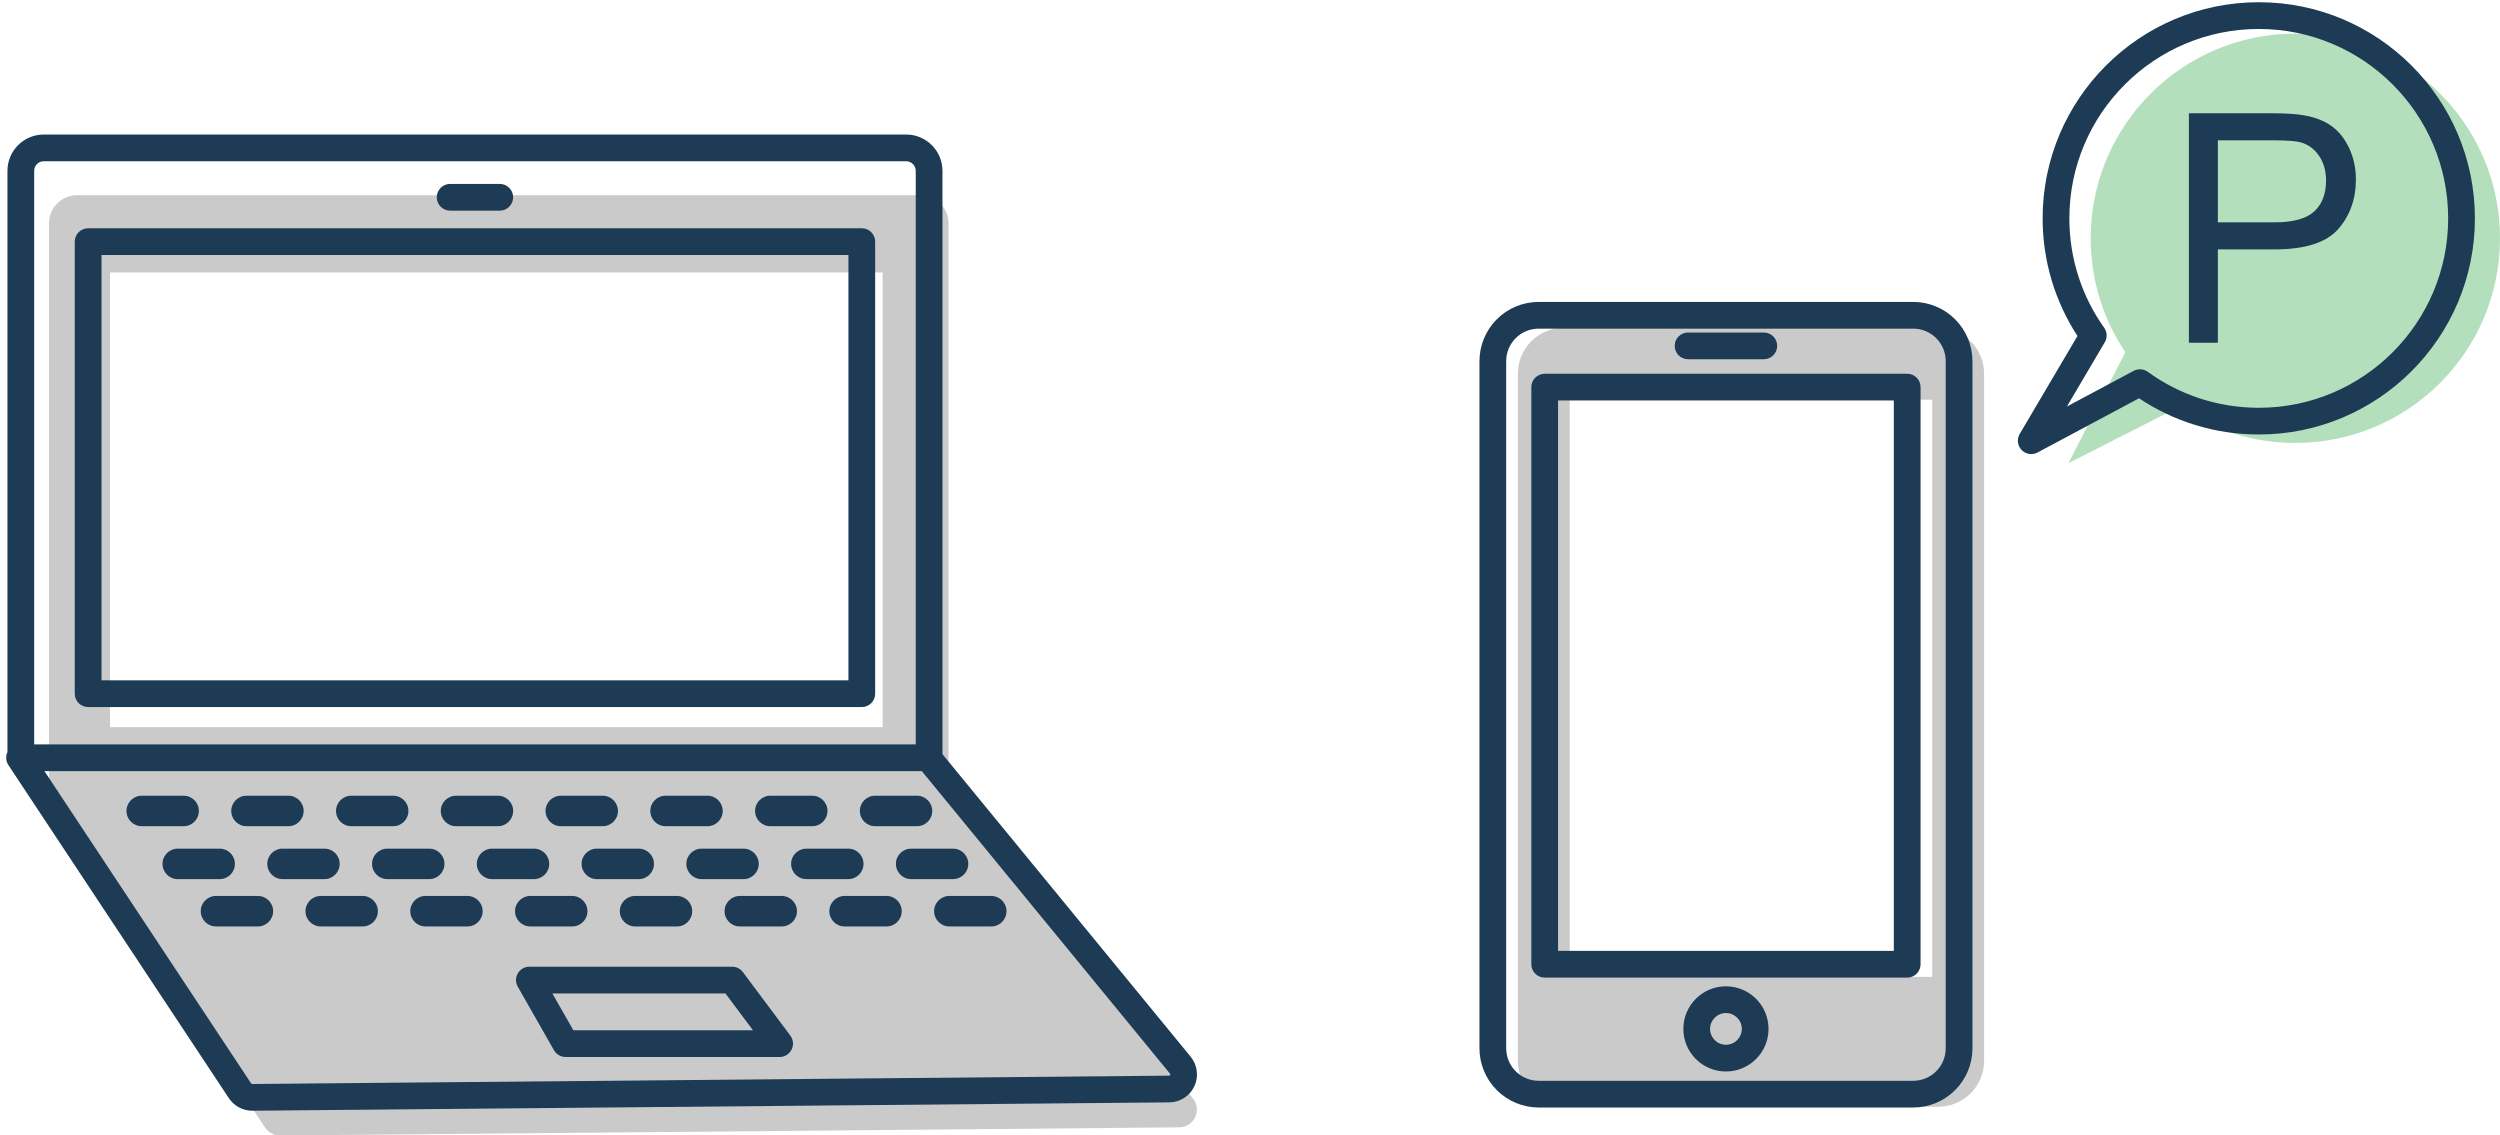<?xml version="1.0" encoding="utf-8"?>
<!-- Generator: Adobe Illustrator 26.3.1, SVG Export Plug-In . SVG Version: 6.00 Build 0)  -->
<svg version="1.1" id="img-pc-mobile" xmlns="http://www.w3.org/2000/svg" xmlns:xlink="http://www.w3.org/1999/xlink" x="0px"
	 y="0px" viewBox="0 0 196 89" style="enable-background:new 0 0 196 89;" xml:space="preserve">
<style type="text/css">
	.st0{fill-rule:evenodd;clip-rule:evenodd;fill:#CACACA;}
	.st1{fill-rule:evenodd;clip-rule:evenodd;fill:#1D3B54;}
	.st2{fill-rule:evenodd;clip-rule:evenodd;fill:#B4DFBC;}
	.st3{fill:#1D3B54;}
</style>
<path class="st0" d="M3.842,62.658c0,0,0-35.823,0-45.153c0-0.583,0.232-1.143,0.644-1.555c0.413-0.413,0.972-0.644,1.556-0.644
	c10.518,0,55.605,0,66.123,0c0.583,0,1.142,0.232,1.555,0.644c0.412,0.412,0.644,0.972,0.644,1.555c0,9.329,0,45.153,0,45.153
	h-0.076c0,0,14.09,17.175,19.232,23.443c0.341,0.415,0.413,0.99,0.185,1.476c-0.228,0.487-0.714,0.8-1.252,0.805
	c-12.8,0.117-63.67,0.58-70.493,0.642c-0.473,0.005-0.916-0.231-1.177-0.625c-2.654-4.01-17.038-25.741-17.038-25.741H3.842
	L3.842,62.658z M69.199,21.361H8.628v35.646h60.57V21.361L69.199,21.361z"/>
<path class="st1" d="M0.584,58.965c-0.154,0.329-0.126,0.716,0.076,1.021c0,0,14.826,22.4,17.284,26.113
	c0.41,0.62,1.106,0.989,1.848,0.982c6.374-0.058,59.86-0.546,71.879-0.655c0.844-0.008,1.609-0.499,1.966-1.263
	c0.357-0.765,0.244-1.667-0.291-2.319l0,0L73.89,59.127v-45.73c0-1.575-1.276-2.851-2.851-2.851c-9.914,0-57.69,0-67.604,0
	c-1.574,0-2.851,1.276-2.851,2.851V58.965L0.584,58.965z M91.726,84.172c0.024,0.029,0.029,0.069,0.013,0.103
	c-0.016,0.034-0.049,0.056-0.087,0.056l-71.879,0.655c-0.033,0-0.063-0.016-0.082-0.044L3.483,60.456H72.27L91.726,84.172
	L91.726,84.172z M61.124,82.868c0.397,0,0.759-0.224,0.937-0.579c0.178-0.354,0.14-0.779-0.098-1.097l-3.724-4.982
	c-0.198-0.265-0.509-0.42-0.839-0.42H41.503c-0.374,0-0.718,0.198-0.906,0.521c-0.188,0.323-0.189,0.721-0.005,1.045l2.84,4.982
	c0.186,0.327,0.534,0.529,0.91,0.529H61.124L61.124,82.868z M59.033,80.773H44.951l-1.646-2.887h13.569L59.033,80.773L59.033,80.773
	z M77.715,70.243c-1.023,0-2.122,0-3.286,0c-0.659,0-1.195,0.535-1.195,1.195c0,0.659,0.535,1.195,1.195,1.195
	c1.164,0,2.263,0,3.286,0c0.659,0,1.195-0.535,1.195-1.195C78.909,70.778,78.374,70.243,77.715,70.243L77.715,70.243z
	 M61.287,70.243c-1.082,0-2.179,0-3.286,0c-0.66,0-1.195,0.535-1.195,1.195c0,0.659,0.535,1.195,1.195,1.195
	c1.107,0,2.204,0,3.286,0c0.659,0,1.195-0.535,1.195-1.195C62.482,70.778,61.946,70.243,61.287,70.243L61.287,70.243z
	 M69.501,70.243c-1.065,0-2.162,0-3.286,0c-0.66,0-1.195,0.535-1.195,1.195c0,0.659,0.535,1.195,1.195,1.195
	c1.124,0,2.221,0,3.286,0c0.659,0,1.195-0.535,1.195-1.195C70.696,70.778,70.16,70.243,69.501,70.243L69.501,70.243z M36.646,70.243
	c-1.119,0-2.216,0-3.286,0c-0.66,0-1.195,0.535-1.195,1.195c0,0.659,0.535,1.195,1.195,1.195c1.07,0,2.167,0,3.286,0
	c0.659,0,1.195-0.535,1.195-1.195C37.841,70.778,37.305,70.243,36.646,70.243L36.646,70.243z M28.432,70.243
	c-1.149,0-2.247,0-3.286,0c-0.66,0-1.195,0.535-1.195,1.195c0,0.659,0.535,1.195,1.195,1.195c1.039,0,2.137,0,3.286,0
	c0.659,0,1.195-0.535,1.195-1.195C29.627,70.778,29.091,70.243,28.432,70.243L28.432,70.243z M53.074,70.243
	c-1.093,0-2.19,0-3.286,0c-0.66,0-1.195,0.535-1.195,1.195c0,0.659,0.535,1.195,1.195,1.195c1.096,0,2.192,0,3.286,0
	c0.659,0,1.195-0.535,1.195-1.195C54.268,70.778,53.733,70.243,53.074,70.243L53.074,70.243z M44.86,70.243
	c-1.104,0-2.201,0-3.286,0c-0.66,0-1.195,0.535-1.195,1.195c0,0.659,0.535,1.195,1.195,1.195c1.085,0,2.181,0,3.286,0
	c0.659,0,1.195-0.535,1.195-1.195C46.054,70.778,45.519,70.243,44.86,70.243L44.86,70.243z M20.219,70.243c-1.318,0-2.427,0-3.286,0
	c-0.66,0-1.195,0.535-1.195,1.195c0,0.659,0.535,1.195,1.195,1.195c0.859,0,1.967,0,3.286,0c0.659,0,1.195-0.535,1.195-1.195
	C21.413,70.778,20.878,70.243,20.219,70.243L20.219,70.243z M74.718,66.533c0,0-1.207,0-3.285,0c-0.66,0-1.195,0.535-1.195,1.195
	c0,0.659,0.535,1.195,1.195,1.195c2.078,0,3.285,0,3.285,0c0.66,0,1.195-0.535,1.195-1.195
	C75.913,67.069,75.378,66.533,74.718,66.533L74.718,66.533z M66.505,66.533c-1.025,0-2.124,0-3.286,0
	c-0.659,0-1.195,0.535-1.195,1.195c0,0.659,0.535,1.195,1.195,1.195c1.161,0,2.261,0,3.286,0c0.66,0,1.195-0.535,1.195-1.195
	C67.699,67.069,67.164,66.533,66.505,66.533L66.505,66.533z M33.65,66.533c-1.115,0-2.213,0-3.286,0
	c-0.66,0-1.195,0.535-1.195,1.195c0,0.659,0.535,1.195,1.195,1.195c1.073,0,2.17,0,3.286,0c0.659,0,1.195-0.535,1.195-1.195
	C34.845,67.069,34.309,66.533,33.65,66.533L33.65,66.533z M25.436,66.533c-1.146,0-2.245,0-3.286,0c-0.66,0-1.195,0.535-1.195,1.195
	c0,0.659,0.535,1.195,1.195,1.195c1.041,0,2.14,0,3.286,0c0.659,0,1.195-0.535,1.195-1.195
	C26.631,67.069,26.095,66.533,25.436,66.533L25.436,66.533z M58.291,66.533c-1.067,0-2.165,0-3.285,0
	c-0.66,0-1.195,0.535-1.195,1.195c0,0.659,0.535,1.195,1.195,1.195c1.12,0,2.218,0,3.285,0c0.66,0,1.195-0.535,1.195-1.195
	C59.485,67.069,58.95,66.533,58.291,66.533L58.291,66.533z M17.222,66.533c-1.311,0-2.421,0-3.286,0
	c-0.66,0-1.195,0.535-1.195,1.195c0,0.659,0.535,1.195,1.195,1.195c0.865,0,1.975,0,3.286,0c0.659,0,1.195-0.535,1.195-1.195
	C18.417,67.069,17.882,66.533,17.222,66.533L17.222,66.533z M50.077,66.533c-1.085,0-2.182,0-3.285,0
	c-0.66,0-1.195,0.535-1.195,1.195c0,0.659,0.535,1.195,1.195,1.195c1.103,0,2.2,0,3.285,0c0.66,0,1.195-0.535,1.195-1.195
	C51.272,67.069,50.737,66.533,50.077,66.533L50.077,66.533z M41.863,66.533c-1.099,0-2.196,0-3.285,0
	c-0.66,0-1.195,0.535-1.195,1.195c0,0.659,0.535,1.195,1.195,1.195c1.089,0,2.186,0,3.285,0c0.66,0,1.195-0.535,1.195-1.195
	C43.058,67.069,42.523,66.533,41.863,66.533L41.863,66.533z M71.893,62.384c-1.023,0-2.122,0-3.286,0
	c-0.659,0-1.195,0.535-1.195,1.195c0,0.66,0.536,1.195,1.195,1.195c1.164,0,2.263,0,3.286,0c0.66,0,1.195-0.535,1.195-1.195
	C73.088,62.919,72.553,62.384,71.893,62.384L71.893,62.384z M63.68,62.384c-1.065,0-2.162,0-3.286,0
	c-0.659,0-1.195,0.535-1.195,1.195c0,0.66,0.535,1.195,1.195,1.195c1.124,0,2.221,0,3.286,0c0.66,0,1.195-0.535,1.195-1.195
	C64.874,62.919,64.339,62.384,63.68,62.384L63.68,62.384z M30.825,62.384c-1.119,0-2.216,0-3.286,0
	c-0.659,0-1.195,0.535-1.195,1.195c0,0.66,0.535,1.195,1.195,1.195c1.07,0,2.167,0,3.286,0c0.66,0,1.195-0.535,1.195-1.195
	C32.019,62.919,31.484,62.384,30.825,62.384L30.825,62.384z M14.397,62.384c-1.318,0-2.427,0-3.286,0
	c-0.659,0-1.195,0.535-1.195,1.195c0,0.66,0.535,1.195,1.195,1.195c0.859,0,1.968,0,3.286,0c0.66,0,1.195-0.535,1.195-1.195
	C15.592,62.919,15.057,62.384,14.397,62.384L14.397,62.384z M22.611,62.384c-1.149,0-2.247,0-3.286,0
	c-0.659,0-1.195,0.535-1.195,1.195c0,0.66,0.535,1.195,1.195,1.195c1.039,0,2.137,0,3.286,0c0.66,0,1.195-0.535,1.195-1.195
	C23.806,62.919,23.27,62.384,22.611,62.384L22.611,62.384z M55.466,62.384c-1.082,0-2.178,0-3.286,0
	c-0.659,0-1.195,0.535-1.195,1.195c0,0.66,0.535,1.195,1.195,1.195c1.107,0,2.204,0,3.286,0c0.66,0,1.195-0.535,1.195-1.195
	C56.661,62.919,56.125,62.384,55.466,62.384L55.466,62.384z M47.252,62.384c-1.093,0-2.19,0-3.286,0
	c-0.659,0-1.195,0.535-1.195,1.195c0,0.66,0.535,1.195,1.195,1.195c1.096,0,2.192,0,3.286,0c0.66,0,1.195-0.535,1.195-1.195
	C48.447,62.919,47.912,62.384,47.252,62.384L47.252,62.384z M39.038,62.384c-1.104,0-2.201,0-3.286,0
	c-0.659,0-1.195,0.535-1.195,1.195c0,0.66,0.535,1.195,1.195,1.195c1.085,0,2.181,0,3.286,0c0.659,0,1.195-0.535,1.195-1.195
	C40.233,62.919,39.698,62.384,39.038,62.384L39.038,62.384z M71.795,13.397v44.963H2.679c0,0,0-44.963,0-44.963
	c0-0.418,0.338-0.756,0.756-0.756c9.914,0,57.69,0,67.604,0C71.456,12.641,71.795,12.98,71.795,13.397L71.795,13.397z
	 M68.613,18.945c0-0.579-0.469-1.048-1.048-1.048H6.909c-0.579,0-1.048,0.469-1.048,1.048v35.441c0,0.579,0.469,1.048,1.048,1.048
	h60.656c0.578,0,1.048-0.469,1.048-1.048V18.945L68.613,18.945z M66.517,19.992v33.346c0,0-50.603,0-58.56,0V19.992H66.517
	L66.517,19.992z M39.182,14.419h-3.891c-0.578,0-1.048,0.469-1.048,1.048c0,0.578,0.469,1.048,1.048,1.048h3.891
	c0.578,0,1.048-0.469,1.048-1.048C40.23,14.889,39.76,14.419,39.182,14.419L39.182,14.419z"/>
<g>
	<path class="st0" d="M155.554,29.3c0-0.954-0.379-1.869-1.053-2.543c-0.674-0.674-1.589-1.053-2.543-1.053
		c-6.997,0-22.367,0-29.363,0c-0.954,0-1.868,0.379-2.543,1.053s-1.053,1.589-1.053,2.543c0,10.828,0,43.044,0,53.872
		c0,0.954,0.379,1.869,1.053,2.543s1.589,1.053,2.543,1.053c6.997,0,22.367,0,29.363,0c0.954,0,1.868-0.379,2.543-1.053
		c0.674-0.674,1.053-1.589,1.053-2.543C155.554,72.344,155.554,40.128,155.554,29.3L155.554,29.3z M151.486,31.337h-28.419v45.247
		h28.419V31.337L151.486,31.337z"/>
	<path class="st1" d="M154.639,28.313c0-1.231-0.489-2.413-1.36-3.283c-0.871-0.871-2.052-1.36-3.283-1.36c0,0-29.363,0-29.363,0
		c-1.231,0-2.413,0.49-3.283,1.36c-0.871,0.871-1.36,2.052-1.36,3.283c0,10.828,0,43.044,0,53.872c0,1.231,0.49,2.413,1.36,3.283
		c0.871,0.871,2.052,1.36,3.283,1.36h29.363c1.232,0,2.413-0.49,3.284-1.36c0.871-0.871,1.36-2.052,1.36-3.283V28.313
		L154.639,28.313z M152.544,28.313v53.872c0,0.676-0.268,1.324-0.746,1.802c-0.478,0.478-1.126,0.746-1.802,0.746
		c-6.996,0-22.366,0-29.363,0c-0.676,0-1.324-0.268-1.802-0.746c-0.478-0.478-0.746-1.126-0.746-1.802c0-10.828,0-43.044,0-53.872
		c0-0.676,0.268-1.324,0.746-1.802c0.478-0.478,1.126-0.746,1.802-0.746c6.997,0,22.367,0,29.363,0c0.676,0,1.325,0.268,1.802,0.746
		C152.276,26.989,152.544,27.637,152.544,28.313L152.544,28.313z M135.314,77.327c-1.843,0-3.339,1.496-3.339,3.339
		c0,1.842,1.496,3.339,3.339,3.339s3.339-1.496,3.339-3.339C138.653,78.823,137.157,77.327,135.314,77.327L135.314,77.327z
		 M135.314,79.422c0.686,0,1.244,0.557,1.244,1.244c0,0.686-0.557,1.244-1.244,1.244c-0.687,0-1.244-0.558-1.244-1.244
		C134.071,79.98,134.628,79.422,135.314,79.422L135.314,79.422z M150.572,30.35c0-0.579-0.469-1.048-1.048-1.048h-28.419
		c-0.579,0-1.048,0.469-1.048,1.048v45.247c0,0.579,0.469,1.048,1.048,1.048h28.419c0.579,0,1.048-0.469,1.048-1.048V30.35
		L150.572,30.35z M148.476,31.398V74.55h-26.324V31.398H148.476L148.476,31.398z M132.345,28.164h5.938
		c0.578,0,1.048-0.47,1.048-1.048c0-0.578-0.469-1.048-1.048-1.048h-5.938c-0.578,0-1.048,0.469-1.048,1.048
		C131.298,27.694,131.767,28.164,132.345,28.164L132.345,28.164z"/>
	<path class="st2" d="M166.626,27.613c-1.716-2.554-2.717-5.627-2.717-8.932c0-8.856,7.19-16.046,16.046-16.046
		c8.856,0,16.046,7.19,16.046,16.046c0,8.856-7.19,16.046-16.046,16.046c-3.377,0-6.513-1.046-9.099-2.831l-8.691,4.417
		L166.626,27.613L166.626,27.613z"/>
	<path class="st3" d="M162.873,26.342l-4.527,7.678c-0.239,0.405-0.179,0.919,0.146,1.257c0.325,0.339,0.836,0.42,1.25,0.199
		l7.957-4.251c2.688,1.793,5.916,2.84,9.388,2.84c9.352,0,16.945-7.592,16.945-16.945c0-9.352-7.592-16.945-16.945-16.945
		c-9.352,0-16.945,7.592-16.945,16.945C160.143,20.52,161.147,23.687,162.873,26.342L162.873,26.342z M165.015,26.835
		c0.21-0.356,0.191-0.801-0.048-1.138c-1.719-2.423-2.729-5.383-2.729-8.576c0-8.195,6.654-14.849,14.849-14.849
		c8.196,0,14.849,6.654,14.849,14.849c0,8.195-6.654,14.849-14.849,14.849c-3.249,0-6.256-1.046-8.701-2.819
		c-0.325-0.236-0.755-0.265-1.109-0.076l-5.231,2.795L165.015,26.835L165.015,26.835z M171.608,26.867V8.879h6.471
		c1.139,0,2.009,0.058,2.609,0.172c0.843,0.147,1.548,0.428,2.118,0.841c0.569,0.413,1.028,0.992,1.375,1.736
		c0.347,0.745,0.521,1.562,0.521,2.454c0,1.53-0.464,2.824-1.392,3.884c-0.928,1.059-2.605,1.589-5.032,1.589h-4.399v7.313H171.608
		L171.608,26.867z M173.879,17.432h4.435c1.466,0,2.508-0.286,3.124-0.859c0.616-0.572,0.924-1.378,0.924-2.417
		c0-0.753-0.182-1.397-0.544-1.932c-0.362-0.536-0.84-0.89-1.433-1.061c-0.382-0.106-1.088-0.16-2.118-0.16h-4.388V17.432
		L173.879,17.432z"/>
</g>
</svg>
